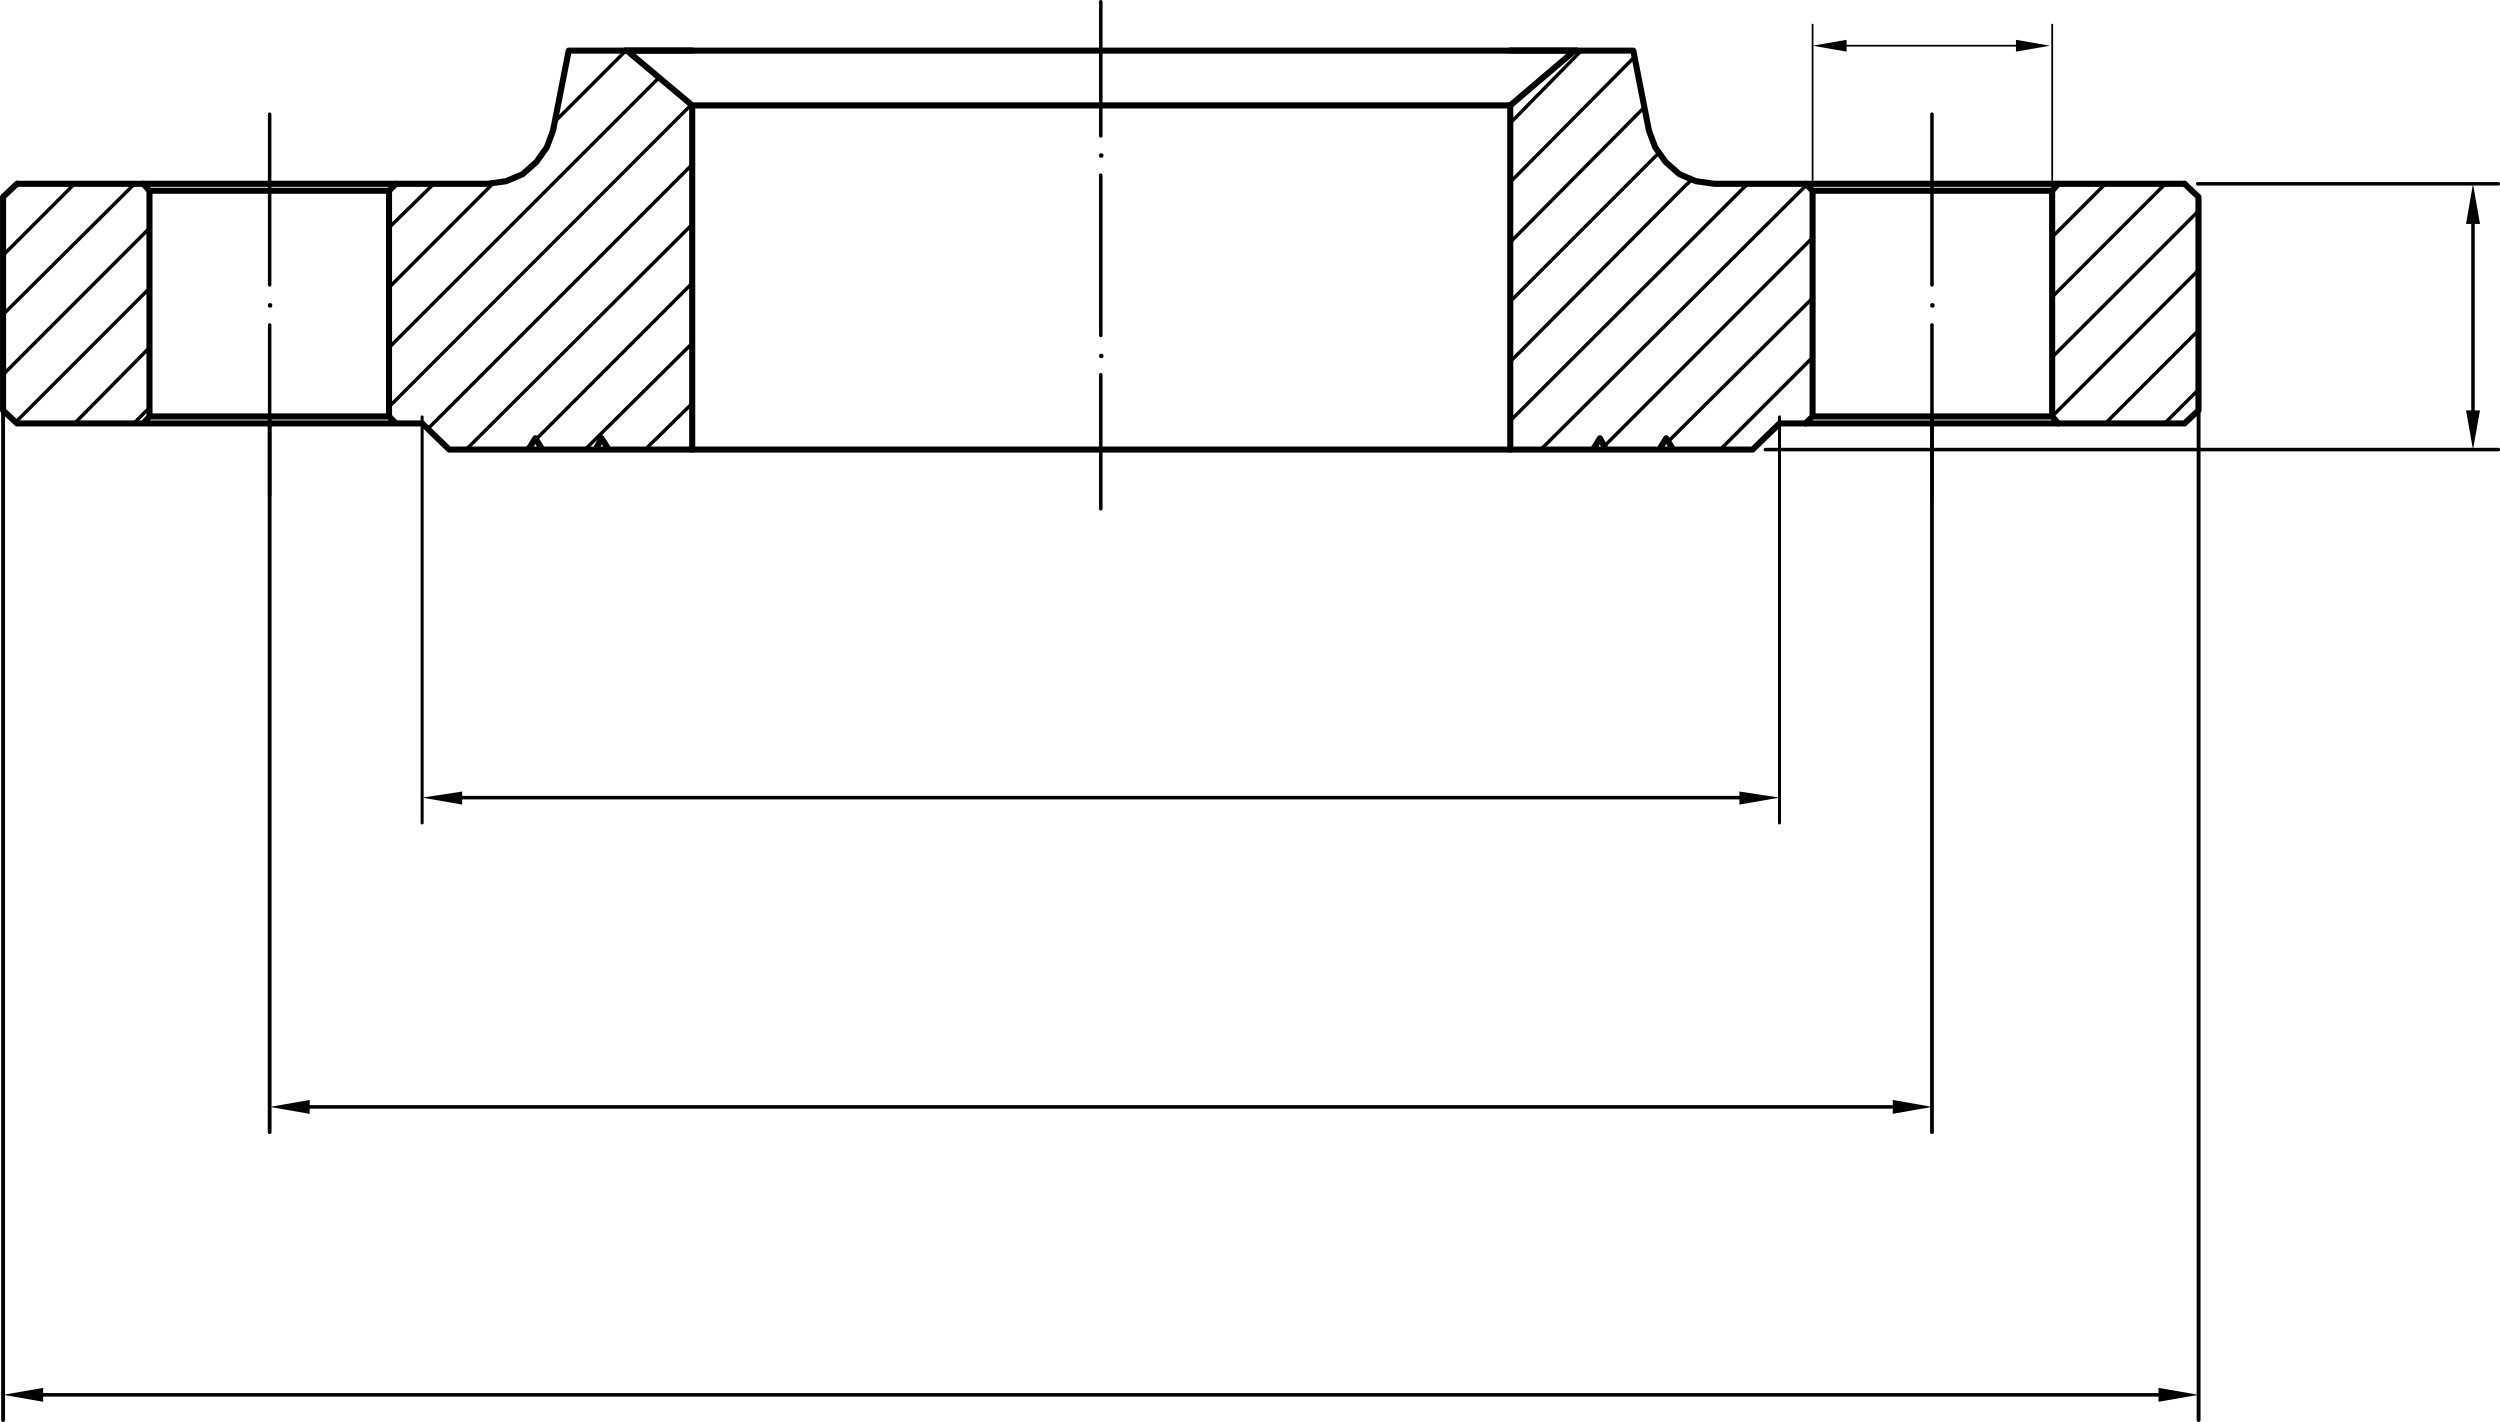 <svg xmlns="http://www.w3.org/2000/svg" viewBox="0 0 406.27 231.09">
  <defs>
    <style>
      .cls-1, .cls-2, .cls-3, .cls-5, .cls-6, .cls-7 {
        fill: none;
        stroke: #000;
        stroke-linecap: round;
        stroke-linejoin: round;
      }

      .cls-1 {
        stroke-width: 0.57px;
      }

      .cls-2 {
        stroke-width: 0.99px;
      }

      .cls-3 {
        stroke-width: 0.49px;
      }

      .cls-4 {
        fill-rule: evenodd;
      }

      .cls-5 {
        stroke-width: 0.62px;
      }

      .cls-6 {
        stroke-width: 0.63px;
      }

      .cls-7 {
        stroke-width: 0.29px;
      }
    </style>
  </defs>
  <g id="Layer_2" data-name="Layer 2">
    <g id="Layer_1-2" data-name="Layer 1">
      <g>
        <g>
          <path class="cls-1" d="M351.76,68.81l5.53-5.52m-15.15,5.52,15.15-15.15m-23.79,14,23.79-23.79M333.5,58.05l23.79-23.79m-23.79,14,18.41-18.41M333.5,38.51l8.64-8.64M279.56,73.06l15-15m-23.5,13.73,23.5-23.36M260.73,72.49l33.83-33.84M250.39,73.06l43.18-43M245.43,68.38,284,29.87m-9.77,0,.7-.7M245.43,58.76l28.75-28.89m-5.38-4.24.7-.71M245.43,49,268.8,25.63M245.43,39.36l21.81-21.95M245.43,29.59,265.54,9.34M245.43,20,257,8.21M104.84,73.06l7.65-7.51M95.07,73.06l17.42-17.28M87.14,71.36,112.49,46m-27,27.05,1.27-1.28m-11,1.28,36.81-36.67m-43,33.27,43-43M63.22,66.12,112.35,17M63.22,56.49,107.11,12.6m-17,7.22L101.73,8.21M80.07,29.87l.14-.14m-17,17L80.07,29.87M63.22,37l7.22-7.08M21.73,68.81l2.55-2.55M12.11,68.81,24.28,56.49M2.48,68.67l21.8-21.81M.5,60.88,24.28,37.09M.5,51.11,21.87,29.87M.5,41.48,12.11,29.87"/>
          <path class="cls-2" d="M24.28,67.68H63.22M73,73.06H284.8m-198.93,0L87,71.22m0,0,1.14,1.84m8.63,0,1-1.84m0,0,1.14,1.84M63.22,67.68V31m0,36.67,1.13,1.13m4.25,0L73,73.06m211.81,0,4.38-4.25m0,0H355m-96.13,4.25L260,71.22m0,0,1,1.84m8.64,0,1.13-1.84m0,0,1.13,1.84M355,68.81l2.27-2.12m0,0V32m0,0L355,29.87M24.28,31H63.22m1.13-1.14L63.22,31M.5,66.69V32m0,34.69,2.26,2.12m0,0H68.6m-45.31,0,1-1.13m0,0V31m0,0-1-1.14m-20.53,0L.5,32"/>
          <line class="cls-1" x1="43.82" y1="46.3" x2="43.82" y2="18.55"/>
          <polyline class="cls-1" points="43.82 49.55 43.96 49.55 43.96 49.7 43.82 49.7 43.82 49.55"/>
          <line class="cls-1" x1="43.82" y1="80.56" x2="43.82" y2="52.81"/>
          <line class="cls-1" x1="313.96" y1="46.3" x2="313.96" y2="18.55"/>
          <polyline class="cls-1" points="313.96 49.55 314.1 49.55 314.1 49.7 313.96 49.7 313.96 49.55"/>
          <line class="cls-1" x1="313.96" y1="80.56" x2="313.96" y2="52.81"/>
          <line class="cls-1" x1="178.89" y1="22.09" x2="178.89" y2="0.28"/>
          <polyline class="cls-1" points="178.89 25.2 179.03 25.2 179.03 25.34 178.89 25.34 178.89 25.2"/>
          <line class="cls-1" x1="178.89" y1="54.51" x2="178.89" y2="28.46"/>
          <polyline class="cls-1" points="178.89 57.77 179.03 57.77 179.03 57.91 178.89 57.91 178.89 57.77"/>
          <line class="cls-1" x1="178.89" y1="82.68" x2="178.89" y2="60.88"/>
          <line class="cls-1" x1="282.67" y1="129.62" x2="75.11" y2="129.62"/>
          <line class="cls-3" x1="68.6" y1="67.75" x2="68.6" y2="133.73"/>
          <line class="cls-3" x1="289.18" y1="67.75" x2="289.18" y2="133.73"/>
          <polygon class="cls-4" points="282.67 130.75 282.67 128.63 289.18 129.62 282.67 130.75"/>
          <polygon class="cls-4" points="75.11 128.63 75.11 130.75 68.6 129.62 75.11 128.63"/>
          <line class="cls-1" x1="307.59" y1="179.88" x2="50.33" y2="179.88"/>
          <line class="cls-5" x1="43.82" y1="67.75" x2="43.82" y2="183.99"/>
          <line class="cls-5" x1="313.96" y1="67.75" x2="313.96" y2="183.99"/>
          <polygon class="cls-4" points="307.59 181.01 307.59 178.75 313.96 179.88 307.59 181.01"/>
          <polygon class="cls-4" points="50.33 178.75 50.33 181.01 43.82 179.88 50.33 178.75"/>
          <line class="cls-1" x1="350.77" y1="226.67" x2="7.01" y2="226.67"/>
          <line class="cls-6" x1="0.5" y1="66.76" x2="0.5" y2="230.77"/>
          <line class="cls-6" x1="357.29" y1="66.76" x2="357.29" y2="230.77"/>
          <polygon class="cls-4" points="350.77 227.8 350.77 225.54 357.29 226.67 350.77 227.8"/>
          <polygon class="cls-4" points="7.01 225.54 7.01 227.8 0.5 226.67 7.01 225.54"/>
          <path class="cls-1" d="M401.88,36.39v30.3m-115,6.37H406M357.14,29.87H406"/>
          <polygon class="cls-4" points="403.02 36.39 400.75 36.39 401.88 29.87 403.02 36.39"/>
          <polygon class="cls-4" points="400.75 66.69 403.02 66.69 401.88 73.06 400.75 66.69"/>
          <path class="cls-2" d="M294.56,67.68H333.5m-38.94,0V31m0,36.67-1.13,1.13M294.56,31H333.5m-40.07-1.14L294.56,31m39.93,37.8-1-1.13m0,0V31m0,0,1-1.14"/>
          <path class="cls-2" d="M245.43,73.06V17.13M112.49,73.06V17.13M2.76,29.87H79.22l3-.42,2.69-1.13,2.26-2,1.7-2.4,1-2.69,2.55-13h173l2.55,13,1,2.69,1.7,2.4,2.26,2,2.69,1.13,3,.42H355"/>
          <path class="cls-2" d="M112.49,17.13H245.43M112.49,8.21h-10.9m10.9,8.92L101.87,8.21m143.56,0H256.2m-10.77,8.92,10.48-8.92"/>
        </g>
        <path class="cls-7" d="M300.08,7.43h27.53m5.89,21.84V4M294.56,29.27V4"/>
        <polygon class="cls-4" points="300.08 6.47 300.08 8.39 294.56 7.43 300.08 6.47"/>
        <polygon class="cls-4" points="327.61 8.39 327.61 6.47 333.13 7.43 327.61 8.39"/>
      </g>
    </g>
  </g>
</svg>
